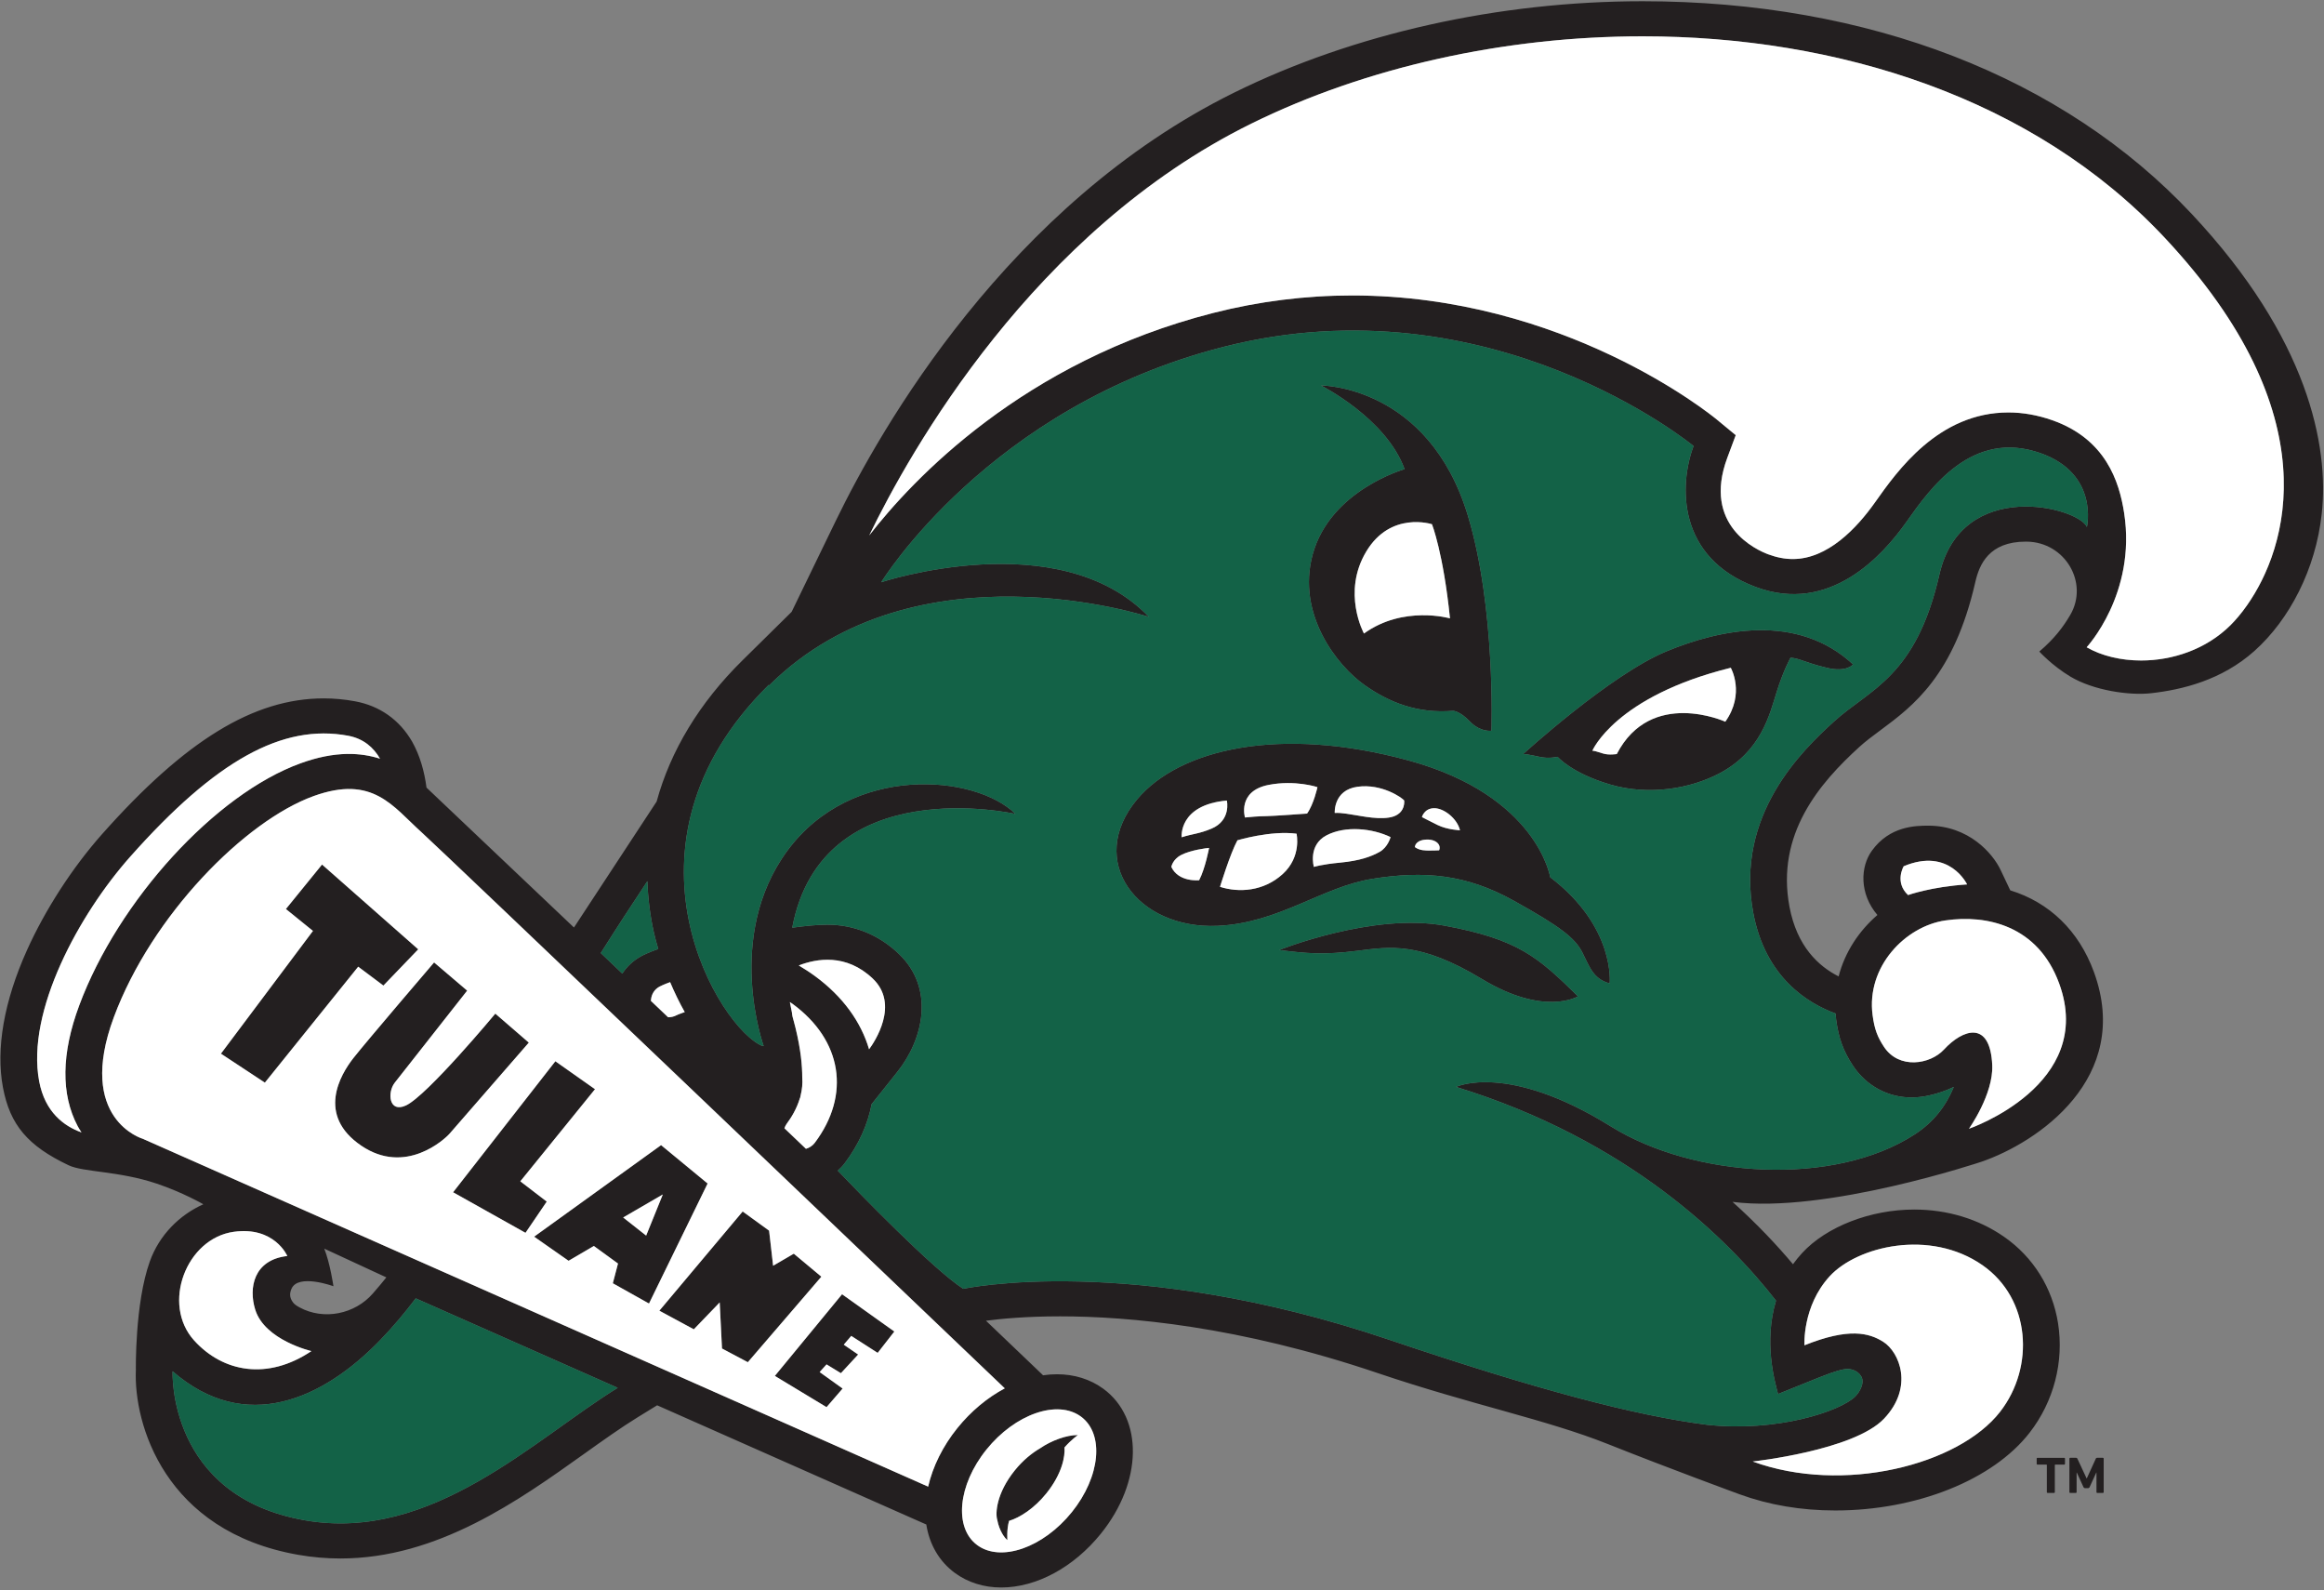 <svg width="826" height="565" viewBox="0 0 826 565" fill="none" xmlns="http://www.w3.org/2000/svg">
<rect x="0" y="0" width="826" height="565" fill="#808080" stroke="none"/>
<path d="M485.606 195.962C494.304 181.485 508.954 186.28 508.954 186.28C508.954 186.28 512.994 196.516 515.354 219.728C515.354 219.728 498.811 214.985 484.784 225.11C484.784 225.11 476.826 210.569 485.606 195.962ZM485.025 243.452C493.752 249.61 503.823 253.638 516.501 252.575C516.501 252.575 518.915 252.669 522.441 256.382C523.718 257.733 526.548 259.951 530.089 259.663C530.089 259.663 531.665 216.068 521.701 183.176C507.663 136.843 469.483 136.968 469.483 136.968C469.483 136.968 492.635 148.577 499.217 166.706C499.217 166.706 472.769 174.175 466.543 197.042C460.797 218.166 475.114 236.462 485.025 243.452ZM229.657 439.049L221.487 432.617L235.578 424.436L229.657 439.049ZM189.835 439.436L202.085 448.005L211.071 442.745L219.647 448.98L217.81 455.992L230.672 463.196L251.503 420.54L234.962 406.905L189.835 439.436ZM246.603 472.355L255.792 462.809L256.611 479.171L265.799 484.044L291.931 453.653L282.13 445.477L274.785 449.763L273.354 437.296L263.959 430.479L234.347 465.738L246.603 472.355ZM293.771 500.014L299.491 493.397L291.321 487.547L293.771 484.82L298.876 487.942L305.003 481.318L299.897 477.81L302.554 474.695L311.942 480.731L317.869 473.136L299.285 459.888L275.397 488.912L293.771 500.014ZM184.933 419.765L211.48 387.031L197.387 377.1L161.039 423.655L186.773 438.071L194.325 426.969L184.933 419.765ZM792.759 222.159C778.293 236.511 755.015 237.693 741.644 229.994C741.644 229.994 759.362 210.973 754.978 182.36C753.239 170.955 748.298 155.971 729.455 149.329C724.236 147.489 718.983 146.558 713.84 146.558C688.988 146.558 674.326 167.32 666.446 178.473C659.945 187.675 649.59 198.647 637.206 198.647C634.347 198.647 631.474 198.088 628.412 196.948C624.413 195.453 604.933 186.784 613.929 162.666L616.919 154.629L610.162 149.053C607.98 147.259 555.89 104.99 480.576 104.99C464.027 104.99 447.426 107.077 431.246 111.192C363.579 128.407 324.195 170.593 308.932 190.264C323.467 160.302 367.318 82.107 444.727 43.939C541.663 -3.851 689.331 -0.922 769.303 84.405C836.751 156.354 807.016 208.011 792.759 222.159ZM689.308 204.143C680.964 240.684 664.537 244.842 651.868 256.354C640.573 266.631 616.615 289.598 623.151 324.399C627.475 347.44 642.662 356.59 652.429 360.142C652.486 360.862 652.501 361.568 652.602 362.302C653.479 368.883 655.142 373.451 658.523 378.595C663.283 385.813 671.134 390.182 680.05 389.953C687.566 389.767 694.43 386.215 694.43 386.215C691.702 392.812 687.407 398.646 680.47 403.131C651.746 421.723 602.117 418.649 572.505 400.238C535.748 377.383 517.507 386.215 517.507 386.215C578.826 405.083 614.24 440.369 631.228 462.167C626.822 476.929 630.725 490.661 631.959 495.335L646.421 489.512C652.747 486.993 654.837 486.572 656.265 486.453C657.493 486.356 660.198 486.794 661.527 489.084C662.853 491.376 660.961 494.662 659.429 496.193C654.053 501.564 631.3 508.99 606.592 506.263C581.183 503.004 546.24 493.804 493.819 476.085C401.875 444.993 342.369 457.964 342.369 457.964C331.431 450.898 304.809 423.342 297.764 415.972C298.661 415.169 299.5 414.302 300.226 413.334C305.305 406.578 308.442 399.457 309.795 392.342L318.904 380.913C328.218 369.298 332.357 351.205 319.436 338.907C312.331 332.143 303.56 328.572 294.075 328.572C290.523 328.572 286.149 329.014 281.578 329.637C292.169 273.6 360.901 289.216 360.901 289.216C346.746 275.19 302.69 271.213 279.82 302.325C257.386 332.835 271.432 371.729 271.432 371.729L271.049 371.549L271.116 371.729C256.14 366.017 215.171 300.617 273.235 243.361L273.269 243.66L273.554 243.361C325.673 191.97 408.33 219.204 408.33 219.204C376.471 185.959 313.202 206.89 313.202 206.89C313.202 206.89 351.378 144.493 434.932 123.241C529.938 99.068 601.929 158.488 601.929 158.488C596.777 172.309 596 198.105 623.963 208.554C650.373 218.427 669.16 197.388 677.606 185.441C686.037 173.494 700.917 152.453 725.247 161.024C746.084 168.37 741.731 187.249 741.731 187.249C738.762 180.264 697.225 169.48 689.308 204.143ZM691.441 327.063C706.033 324.931 724.318 328.815 731.87 349.461C745.081 385.564 699.814 401.082 699.814 401.082C699.814 401.082 708.544 388.826 708.085 378.485C707.368 362.418 697.667 365.63 690.927 372.939C685.999 378.277 674.913 380.04 669.595 371.956C667.346 368.55 666.235 365.818 665.561 360.724C663.269 343.517 677.162 329.139 691.441 327.063ZM676.619 307.807C692.871 300.99 699.146 314.266 699.146 314.266C686.391 315.096 678.171 318.045 678.171 318.045C673.252 313.455 676.619 307.807 676.619 307.807ZM650.33 453.478C660.134 442.833 685.956 436.556 704.646 449.589C721.741 461.516 723.264 485.714 710.88 501.653C696.128 520.632 654.959 531.014 622.962 519.325C622.962 519.325 658.863 515.441 669.624 504.112C680.275 492.89 675.11 480.432 669.354 476.799C664.348 473.629 657.136 471.677 641.342 478.031C641.342 478.031 640.529 464.133 650.33 453.478ZM283.903 343.06C290.184 340.615 300.745 338.727 310.206 347.73C319.836 356.895 310.787 370.276 308.889 372.856C306.039 363.146 299.599 354.121 289.664 346.839C287.778 345.454 285.845 344.223 283.903 343.06ZM282.751 365.27C282.609 364.752 282.449 364.148 282.287 363.484C282.09 362.745 281.912 362.017 281.686 361.242C281.564 360.812 281.535 360.308 281.477 359.83C281.256 358.703 280.989 357.429 280.729 356.078C281.056 356.308 281.379 356.488 281.706 356.723C299.323 369.638 302.417 389.011 289.595 406.079C288.791 407.145 287.673 407.846 286.452 408.211C283.918 405.797 281.373 403.366 278.804 400.916C278.998 400.343 279.254 399.789 279.64 399.277C281.169 397.234 283.169 394.036 284.304 390.188L284.348 390.201C284.414 389.96 284.501 389.565 284.602 389.08C285.073 387.128 285.308 385.032 285.134 382.845C285.143 378.733 284.626 372.939 282.751 365.27ZM357.119 493.328C350.94 496.622 345.124 501.426 340.245 507.481C335.07 513.89 331.512 521.117 329.881 528.254L50.775 404.662C50.775 404.662 26.962 397.782 40.463 361.449C53.95 325.174 87.112 291.674 111.479 282.87C132.585 275.251 139.596 286.565 149.841 295.749C156.581 301.799 330.943 468.327 357.119 493.328ZM384.186 503.356C392.562 509.51 391.11 524.716 380.938 537.335C370.768 549.947 355.738 555.199 347.361 549.052C338.983 542.906 340.434 527.692 350.601 515.081C360.77 502.464 375.807 497.218 384.186 503.356ZM108.389 540.22C59.38 531.651 61.345 487.27 61.345 487.27C87.26 509.774 114.791 497.218 135.136 476.176C139.756 471.4 143.967 466.361 147.758 461.356L219.545 493.14C189.91 511.379 153.53 548.125 108.389 540.22ZM115.252 443.686L137.318 453.902C136.056 455.508 134.32 457.549 132.504 459.639C126.15 466.948 115.13 469.254 106.467 464.567C105.425 464.008 104.627 463.44 104.217 462.887C102.717 461.009 103.007 459.334 103.602 457.95C105.991 452.435 118.514 457.045 118.514 457.045C118.514 457.045 117.356 449.002 115.252 443.686ZM83.069 437.706C97.592 435.685 102.116 446.302 102.116 446.302C90.145 447.645 88.301 457.645 90.711 465.364C94.103 476.251 110.678 480.093 110.678 480.093C95.125 490.532 79.29 487.672 68.987 476.301C57.311 463.399 66.189 440.051 83.069 437.706ZM13.919 384.221C9.229 359.256 28.282 324.695 46.245 304.465C76.669 270.192 100.396 257.074 123.733 261.434C129.183 262.457 132.752 265.571 135.069 269.594C131.618 268.489 127.769 267.833 123.407 267.899C118.201 267.988 112.788 269.068 106.859 271.213C76.596 282.136 42.028 319.941 28.149 357.282C21.784 374.401 21.607 388.845 27.627 400.204C28.039 400.985 28.512 401.664 28.962 402.384C22.794 400.177 15.989 395.241 13.919 384.221ZM230.092 313.103C230.296 319.186 231.053 325.327 232.432 331.479C232.861 333.402 233.412 335.308 233.958 337.21C230.829 338.298 228.711 339.336 227.977 339.729C225.103 341.28 222.813 343.439 221.179 345.945C218.602 343.489 216.013 341.025 213.523 338.65C219.084 329.839 224.569 321.428 230.092 313.103ZM238.108 349.018V349.026L238.178 348.998C239.757 352.7 241.469 356.294 243.376 359.63L242.911 359.782C241.443 360.273 240.529 360.71 240.384 360.784C239.455 361.269 238.46 361.471 237.464 361.471C236.875 360.918 236.303 360.369 235.719 359.81C234.233 358.398 232.8 357.027 231.328 355.63L231.415 355.007C231.622 353.22 232.629 351.546 234.39 350.59C234.603 350.48 235.943 349.793 238.108 349.018ZM779.051 76.093C733.321 27.31 663.985 0.443 583.819 0.443C532.658 0.443 481.136 11.953 438.734 32.864C358.245 72.55 312.851 152.497 297.074 185.029L281.364 217.413L263.843 234.695C248.568 249.751 238.306 266.801 233.383 284.819L204.001 329.577C204.001 329.577 152.79 280.962 151.586 279.86C150.846 274.124 149.25 268.434 146.46 263.498C141.982 255.781 134.999 250.836 126.243 249.203C122.545 248.514 118.79 248.162 115.081 248.162C90.203 248.162 65.896 263.041 36.27 296.408C25.772 308.23 16.047 323.264 9.577 337.653C1.419 355.801 -1.527 372.671 1.05 386.422C3.558 399.761 9.926 407.196 24.37 414.053C29.652 416.567 42.176 416.047 55.694 420.581C65.08 423.738 72.272 427.924 72.272 427.924C63.809 431.698 56.597 438.86 53.245 448.246C47.893 463.196 48.291 486.738 48.291 486.738C47.443 505.842 58.423 544.16 106.032 552.485C110.965 553.352 116.001 553.787 120.996 553.787C155.498 553.787 184.382 533.182 207.594 516.618C214.348 511.8 220.727 507.254 226.627 503.619L233.563 499.35L324.373 539.564L329.228 541.71C330.334 548.817 333.849 554.866 339.394 558.931C343.992 562.3 349.683 564.094 355.845 564.094C368.377 564.094 381.637 556.929 391.302 544.935C406.095 526.579 406.466 503.979 392.152 493.48C387.552 490.108 381.864 488.322 375.702 488.322C374.057 488.322 372.396 488.446 370.733 488.69L366.368 484.516C362.607 480.924 357.151 475.719 350.435 469.302C355.621 468.618 364.598 467.745 376.761 467.745C401.077 467.745 440.359 471.234 489.457 487.832C523.007 499.183 549.571 504.394 571.403 513.096C593.237 521.795 618.289 530.973 618.289 530.973C628.737 534.788 640.18 536.726 652.298 536.726C681.219 536.726 708.326 525.873 721.372 509.081C729.968 498.021 733.639 483.845 731.472 470.174C729.469 457.613 722.683 446.723 712.36 439.525C703.233 433.157 692.16 429.793 680.333 429.793C664.784 429.793 649.155 435.865 640.506 445.256C639.31 446.557 638.236 447.881 637.264 449.224C631.77 442.675 624.654 435.048 615.773 427.066C648.916 431.365 704.234 412.815 704.234 412.815C724.106 406.005 758.032 383.136 744.212 345.35C738.843 330.698 728.366 320.64 714.494 316.376L711.06 309.136C708.297 303.288 699.771 293.39 685.36 293.39C680.819 293.39 671.641 293.529 665.315 302.283C661.179 307.995 660.801 317.561 667.273 325.133C660.772 330.745 655.722 338.262 653.488 346.95C646.369 343.378 638.657 336.296 636.016 322.198C631.155 296.311 646.754 278.237 660.889 265.383C663.056 263.409 665.567 261.549 668.223 259.577C679.913 250.906 694.468 240.11 702.078 206.793C703.486 200.641 706.875 192.443 720.066 192.46L720.333 192.462C734.032 192.612 742.5 207.167 735.787 218.559C733.271 222.832 730.18 226.943 724.817 231.519C724.817 231.519 729.315 236.486 735.831 240.402C743.967 245.296 756.731 247.209 764.555 246.323C775.573 245.083 789.631 241.716 801.281 231.301C813.718 220.174 823.028 202.333 825.19 182.606C827.865 158.394 820.323 120.123 779.051 76.093ZM513.38 328.912C488.021 324.225 454.667 337.578 454.667 337.578C464.782 338.843 470.5 339.328 482.239 337.874C493.979 336.407 504.499 334.464 526.751 347.905C549.011 361.347 560.853 354.038 560.853 354.038C546.661 340.111 539.719 333.785 513.38 328.912ZM510.957 293.161C507.538 291.472 505.385 290.337 505.385 290.337C505.385 290.337 506.189 287.222 509.723 287.183C513.264 287.15 517.952 290.926 518.909 295.03C518.909 295.03 514.373 294.85 510.957 293.161ZM511.494 302.145C511.494 302.145 508.461 302.27 507.736 302.228C506.842 302.181 504.688 302.333 502.88 301.009C502.88 301.009 502.845 298.739 506.493 298.366C510.144 298.006 512.379 300.055 511.494 302.145ZM495.387 290.082C491.12 291.618 483.429 289.866 481.934 289.68C480.431 289.492 476.899 288.689 474.394 288.869C474.394 288.869 473.857 280.729 482.506 279.561C491.155 278.384 498.347 283.479 499.078 284.434C499.078 284.434 499.653 288.545 495.387 290.082ZM490.351 302.698C487.353 304.382 483.318 305.849 476.397 306.514C469.475 307.17 466.979 308.05 466.979 308.05C466.979 308.05 464.753 300.345 471.477 296.823C478.205 293.313 487.782 294.337 494.231 297.452C494.231 297.452 493.346 301.009 490.351 302.698ZM449.913 290.004C447.687 290.004 443.572 290.337 442.492 290.483C442.492 290.483 439.654 281.072 450.915 278.899C460.405 277.061 468.25 279.705 468.25 279.705C468.25 279.705 466.944 285.755 464.556 289.091C464.556 289.091 452.148 290.004 449.913 290.004ZM455.907 310.575C449.109 316.777 440.263 317.256 433.617 315.124C433.617 315.124 437.23 303.316 439.808 298.587C439.808 298.587 451.606 295.03 460.826 296.242C460.826 296.242 462.712 304.382 455.907 310.575ZM430.584 294.448C426.095 296.331 423.88 296.248 419.988 297.516C419.988 297.516 418.758 286.023 436.049 284.462C436.049 284.462 437.675 291.486 430.584 294.448ZM426.196 312.777C426.196 312.777 418.897 313.574 416.32 308.05C416.32 308.05 416.737 305.384 419.843 303.792C423.279 302.034 428.997 301.328 429.737 301.3C429.737 301.3 428.378 308.591 426.196 312.777ZM550.979 311.719C550.979 311.719 546.414 282.695 500.631 270.217C454.847 257.733 419.172 266.18 404.2 283.996C385.8 305.91 404.2 330.288 432.798 328.981C454.673 327.985 469.759 315.199 487.71 312.292C506.168 309.31 521.164 310.694 537.896 319.983C554.628 329.272 559.802 333.334 562.385 338.409C564.974 343.489 566.188 347.842 572.122 349.441C572.122 349.441 574.247 329.416 550.979 311.719ZM613.21 256.445C613.21 256.445 586.785 244.463 574.633 267.938C574.633 267.938 571.876 268.409 569.763 267.752C567.653 267.094 566.608 266.74 565.955 266.767C565.955 266.767 574.087 247.45 615.155 237.287C615.155 237.287 620.358 246.418 613.21 256.445ZM592.351 231.417C572.282 239.706 541.364 267.947 541.364 267.947C542.22 267.963 543.701 268.154 547.125 268.921C550.544 269.694 553.606 268.918 553.606 268.918C553.606 268.918 558.54 274.716 572.238 278.75C586.126 282.839 600.933 280.192 611.135 274.805C625.893 267.011 628.941 254.007 631.43 246.008C633.926 238.01 636.414 233.687 636.414 233.687C640.268 234.116 641.028 235.299 649.323 237.303C656.367 239.012 658.616 236.091 658.616 236.091C638.86 217.729 611.347 223.573 592.351 231.417ZM176.043 360.176C176.043 360.176 151.853 389.26 144.304 392.798C138.238 395.636 137.553 388.216 140.316 384.7C142.484 381.951 166.045 352.003 166.045 352.003L154.282 341.986C154.282 341.986 130.37 369.907 125.622 375.943C120.871 381.992 112.489 396.287 128.393 407.098C144.089 417.772 158.076 404.834 159.86 402.757C161.639 400.681 187.957 370.475 187.957 370.475L176.043 360.176ZM354.443 540.068C355.152 543.93 357.151 546.652 358.057 547.239C358.057 547.239 357.734 543.523 358.654 540.414C362.515 539.251 367.617 535.965 371.874 530.682C377.542 523.65 378.602 517.407 378.338 514.333C380.773 511.545 383.114 509.926 383.114 509.926C379.144 509.884 373.708 511.85 369.674 514.632C366.705 516.355 363.507 518.965 360.68 522.473C354.086 530.655 353.732 537.778 354.443 540.068ZM136.273 350.208L148.652 337.328L114.462 307.198L101.611 323.006L111.227 330.786L78.524 374.406L94.147 384.7L127.32 343.503L136.273 350.208Z" fill="#231F20"/>
<path d="M135.136 476.176C114.791 497.218 87.256 509.774 61.351 487.27C61.351 487.27 59.38 531.646 108.388 540.22C153.53 548.125 189.913 511.379 219.542 493.14L147.757 461.356C143.964 466.361 139.756 471.4 135.136 476.176ZM230.089 313.103C224.566 321.429 219.09 329.84 213.523 338.657C216.016 341.025 218.602 343.489 221.182 345.945C222.813 343.44 225.103 341.28 227.977 339.729C228.708 339.336 230.829 338.29 233.958 337.21C233.412 335.308 232.864 333.403 232.428 331.473C231.049 325.327 230.295 319.195 230.089 313.103ZM649.323 237.303C641.028 235.299 640.268 234.119 636.422 233.688C636.422 233.688 633.926 238.012 631.436 246.008C628.94 254.007 625.887 267.011 611.143 274.805C600.933 280.192 586.126 282.842 572.238 278.75C558.54 274.716 553.606 268.921 553.606 268.921C553.606 268.921 550.544 269.697 547.125 268.927C543.7 268.154 542.22 267.96 541.372 267.941C541.372 267.941 572.282 239.706 592.351 231.42C611.338 223.571 638.851 217.729 658.61 236.085C658.61 236.085 656.367 239.012 649.323 237.303ZM572.122 349.434C566.187 347.85 564.968 343.489 562.385 338.414C559.802 333.334 554.627 329.272 537.895 319.983C521.164 310.694 506.168 309.31 487.701 312.292C469.759 315.199 454.681 327.976 432.798 328.981C404.199 330.288 385.799 305.91 404.199 283.996C419.167 266.181 454.856 257.736 500.63 270.217C546.414 282.695 550.979 311.719 550.979 311.719C574.246 329.416 572.122 349.434 572.122 349.434ZM526.751 347.905C504.491 334.464 493.978 336.407 482.238 337.874C470.49 339.336 464.781 338.843 454.667 337.578C454.667 337.578 488.014 324.225 513.372 328.912C539.719 333.785 546.66 340.111 560.853 354.038C560.853 354.038 549.006 361.347 526.751 347.905ZM466.552 197.042C472.768 174.176 499.217 166.706 499.217 166.706C492.634 148.577 469.483 136.965 469.483 136.965C469.483 136.965 507.663 136.843 521.701 183.179C531.665 216.065 530.089 259.663 530.089 259.663C526.548 259.951 523.718 257.733 522.441 256.387C518.915 252.666 516.5 252.575 516.5 252.575C503.823 253.638 493.752 249.61 485.025 243.452C475.119 236.462 460.791 218.166 466.552 197.042ZM725.246 161.024C700.917 152.453 686.036 173.494 677.597 185.441C669.165 197.388 650.373 218.427 623.962 208.554C595.999 198.108 596.777 172.307 601.928 158.483C601.928 158.483 529.938 99.068 434.931 123.241C351.381 144.496 313.202 206.89 313.202 206.89C313.202 206.89 376.468 185.959 408.33 219.205C408.33 219.205 325.673 191.97 273.553 243.361L273.264 243.657L273.232 243.361C215.171 300.617 256.143 366.017 271.116 371.729L271.049 371.541L271.435 371.729C271.435 371.729 257.379 332.83 279.817 302.319C302.689 271.214 346.746 275.19 360.901 289.216C360.901 289.216 292.169 273.598 281.581 329.638C286.147 329.015 290.523 328.566 294.075 328.566C303.56 328.566 312.328 332.143 319.438 338.907C332.36 351.206 328.218 369.298 318.904 380.913L309.8 392.342C308.445 399.457 305.305 406.578 300.226 413.334C299.5 414.303 298.658 415.169 297.761 415.972C304.811 423.342 331.431 450.899 342.369 457.964C342.369 457.964 401.875 444.993 493.819 476.085C546.24 493.804 581.183 503.004 606.601 506.263C631.299 508.998 654.045 501.565 659.429 496.193C660.961 494.671 662.853 491.376 661.527 489.084C660.198 486.794 657.492 486.356 656.265 486.453C654.828 486.572 652.739 486.993 646.42 489.512L631.958 495.335C630.734 490.661 626.821 476.924 631.232 462.167C614.234 440.369 578.818 405.083 517.507 386.215C517.507 386.215 535.748 377.383 572.505 400.238C602.117 418.658 651.746 421.723 680.47 403.131C687.406 398.64 691.71 392.813 694.439 386.215C694.439 386.215 687.566 389.767 680.057 389.953C671.134 390.182 663.282 385.813 658.523 378.595C655.142 373.451 653.473 368.883 652.593 362.302C652.5 361.568 652.486 360.863 652.428 360.142C642.662 356.59 627.474 347.44 623.15 324.399C616.614 289.598 640.572 266.626 651.868 256.354C664.537 244.842 680.963 240.684 689.308 204.143C697.225 169.48 738.762 180.264 741.731 187.249C741.731 187.249 746.084 168.37 725.246 161.024Z" fill="#136247"/>
<path d="M769.311 84.402C722.67 34.65 653.01 12.908 583.819 12.908C534.356 12.908 485.142 24.016 444.728 43.939C367.319 82.107 323.468 160.302 308.933 190.264C324.191 170.593 363.58 128.41 431.247 111.192C447.427 107.077 464.028 104.99 480.577 104.99C555.891 104.99 607.981 147.259 610.163 149.053L616.92 154.629L613.922 162.666C604.934 186.784 624.414 195.453 628.413 196.948C631.475 198.088 634.348 198.647 637.207 198.647C649.59 198.647 659.946 187.675 666.447 178.473C674.327 167.32 688.989 146.558 713.841 146.558C718.984 146.558 724.237 147.489 729.456 149.329C748.307 155.971 753.24 170.955 754.979 182.365C759.362 210.973 741.645 229.994 741.645 229.994C746.932 233.04 753.775 234.695 761.004 234.695C772.053 234.695 784.007 230.833 792.76 222.159C793.651 221.273 794.602 220.237 795.583 219.069C796.571 217.898 797.589 216.583 798.607 215.129C812.932 194.779 828.319 147.361 769.311 84.402ZM378.339 514.333C378.603 517.407 377.543 523.65 371.875 530.682C367.618 535.965 362.515 539.251 358.652 540.414C357.738 543.523 358.055 547.239 358.055 547.239C357.152 546.652 355.15 543.93 354.444 540.068C353.73 537.778 354.087 530.655 360.684 522.473C363.511 518.965 366.709 516.354 369.675 514.632C373.709 511.85 379.145 509.884 383.118 509.926C383.118 509.926 380.773 511.545 378.339 514.333ZM384.184 503.356C375.807 497.218 360.771 502.464 350.602 515.081C340.435 527.692 338.984 542.906 347.359 549.052C355.739 555.198 370.775 549.946 380.941 537.335C391.114 524.716 392.565 509.51 384.184 503.356ZM102.117 446.302C102.117 446.302 97.592 435.685 83.075 437.706C66.187 440.051 57.309 463.399 68.991 476.301C79.29 487.672 95.126 490.531 110.682 480.093C110.682 480.093 94.104 476.25 90.712 465.364C88.302 457.645 90.145 447.645 102.117 446.302ZM221.488 432.617L229.658 439.048L235.578 424.436L221.488 432.617ZM311.949 480.731L302.555 474.695L299.898 477.81L305.003 481.317L298.88 487.942L293.772 484.82L291.322 487.547L299.492 493.397L293.772 500.014L275.395 488.912L299.286 459.888L317.87 473.136L311.949 480.731ZM256.611 479.171L255.793 462.809L246.604 472.355L234.348 465.738L263.963 430.479L273.355 437.296L274.786 449.763L282.134 445.477L291.932 453.653L265.8 484.044L256.611 479.171ZM217.811 455.992L219.648 448.98L211.072 442.745L202.086 448.005L189.836 439.436L234.966 406.905L251.503 420.54L230.673 463.196L217.811 455.992ZM161.039 423.655L197.388 377.1L211.48 387.031L184.934 419.765L194.326 426.969L186.774 438.071L161.039 423.655ZM128.394 407.098C112.49 396.287 120.878 381.992 125.623 375.943C130.374 369.907 154.286 341.986 154.286 341.986L166.046 352.003C166.046 352.003 142.485 381.951 140.317 384.7C137.557 388.208 138.242 395.636 144.304 392.798C151.854 389.26 176.05 360.176 176.05 360.176L187.958 370.475C187.958 370.475 161.635 400.68 159.861 402.757C158.076 404.834 144.096 417.772 128.394 407.098ZM78.522 374.406L111.228 330.786L101.612 323.006L114.463 307.198L148.652 337.328L136.271 350.208L127.315 343.502L94.142 384.7L78.522 374.406ZM357.12 493.328C330.944 468.327 156.582 301.799 149.837 295.749C139.597 286.565 132.585 275.251 111.483 282.872C87.113 291.673 53.951 325.174 40.464 361.449C26.96 397.782 50.776 404.662 50.776 404.662L329.882 528.254C331.516 521.117 335.077 513.89 340.24 507.481C345.124 501.426 350.941 496.622 357.12 493.328ZM284.351 390.201L284.308 390.188C283.17 394.036 281.17 397.234 279.641 399.269C279.255 399.789 278.999 400.343 278.805 400.916C281.374 403.366 283.919 405.797 286.453 408.211C287.674 407.846 288.792 407.145 289.595 406.079C302.418 389.011 299.324 369.638 281.707 356.723C281.38 356.488 281.057 356.308 280.735 356.078C280.99 357.429 281.257 358.703 281.481 359.837C281.536 360.308 281.565 360.812 281.687 361.242C281.91 362.017 282.093 362.745 282.287 363.484C282.45 364.148 282.61 364.752 282.752 365.27C284.627 372.939 285.143 378.733 285.135 382.845C285.306 385.038 285.077 387.128 284.6 389.08C284.502 389.565 284.421 389.96 284.351 390.201ZM28.15 357.282C42.029 319.941 76.603 282.136 106.86 271.213C112.789 269.068 118.202 267.988 123.405 267.899C127.767 267.833 131.619 268.489 135.07 269.594C132.751 265.571 129.184 262.457 123.734 261.434C100.396 257.074 76.67 270.192 46.246 304.465C28.283 324.695 9.23 359.256 13.92 384.221C15.989 395.241 22.795 400.177 28.962 402.384C28.513 401.664 28.04 400.985 27.628 400.204C21.608 388.845 21.782 374.401 28.15 357.282ZM231.416 355.007L231.332 355.63C232.804 357.027 234.24 358.398 235.723 359.81C236.304 360.369 236.876 360.918 237.462 361.471C238.454 361.471 239.456 361.269 240.385 360.784C240.53 360.71 241.441 360.273 242.912 359.782L243.374 359.63C241.473 356.294 239.758 352.709 238.179 348.998L238.109 349.026V349.018C235.941 349.793 234.604 350.48 234.391 350.59C232.624 351.546 231.623 353.22 231.416 355.007ZM416.321 308.05C418.892 313.574 426.197 312.776 426.197 312.776C428.379 308.59 429.738 301.3 429.738 301.3C428.989 301.328 423.28 302.034 419.844 303.792C416.735 305.384 416.321 308.05 416.321 308.05ZM450.915 278.899C439.655 281.072 442.493 290.483 442.493 290.483C443.573 290.337 447.688 290.004 449.914 290.004C452.149 290.004 464.557 289.091 464.557 289.091C466.945 285.755 468.251 279.705 468.251 279.705C468.251 279.705 460.406 277.061 450.915 278.899ZM439.809 298.587C437.231 303.316 433.618 315.124 433.618 315.124C440.273 317.256 449.102 316.777 455.908 310.575C462.713 304.382 460.827 296.242 460.827 296.242C451.606 295.03 439.809 298.587 439.809 298.587ZM482.507 279.561C473.858 280.729 474.395 288.869 474.395 288.869C476.9 288.689 480.432 289.492 481.935 289.68C483.43 289.866 491.121 291.618 495.393 290.082C499.654 288.545 499.079 284.434 499.079 284.434C498.348 283.479 491.155 278.384 482.507 279.561ZM565.956 266.767C566.615 266.74 567.654 267.091 569.764 267.752C571.877 268.412 574.64 267.938 574.64 267.938C586.785 244.463 613.211 256.445 613.211 256.445C620.365 246.412 615.155 237.287 615.155 237.287C574.088 247.45 565.956 266.767 565.956 266.767ZM506.494 298.366C502.846 298.739 502.881 301.009 502.881 301.009C504.689 302.333 506.843 302.181 507.743 302.228C508.468 302.27 511.495 302.145 511.495 302.145C512.38 300.055 510.145 298.006 506.494 298.366ZM515.355 219.728C512.995 196.516 508.955 186.28 508.955 186.28C508.955 186.28 494.305 181.485 485.607 195.962C476.827 210.569 484.785 225.11 484.785 225.11C498.812 214.985 515.355 219.728 515.355 219.728ZM471.478 296.823C464.754 300.345 466.98 308.05 466.98 308.05C466.98 308.05 469.476 307.17 476.398 306.514C483.314 305.849 487.354 304.382 490.357 302.698C493.347 301.009 494.232 297.452 494.232 297.452C487.775 294.337 478.206 293.313 471.478 296.823ZM509.724 287.183C506.19 287.222 505.386 290.337 505.386 290.337C505.386 290.337 507.533 291.471 510.958 293.16C514.374 294.849 518.91 295.03 518.91 295.03C517.953 290.926 513.265 287.15 509.724 287.183ZM436.05 284.462C418.767 286.023 419.992 297.516 419.992 297.516C423.881 296.248 426.095 296.331 430.585 294.448C437.667 291.486 436.05 284.462 436.05 284.462ZM308.89 372.856C310.788 370.276 319.837 356.895 310.202 347.73C300.746 338.727 290.188 340.615 283.904 343.059C285.849 344.223 287.779 345.454 289.665 346.839C299.603 354.121 306.04 363.146 308.89 372.856ZM704.647 449.589C685.957 436.556 660.126 442.833 650.331 453.478C640.521 464.133 641.343 478.031 641.343 478.031C657.131 471.677 664.349 473.629 669.355 476.799C675.11 480.431 680.276 492.89 669.625 504.112C658.873 515.441 622.963 519.325 622.963 519.325C654.954 531.014 696.129 520.632 710.881 501.653C723.265 485.714 721.742 461.516 704.647 449.589ZM691.442 327.062C677.163 329.139 663.27 343.517 665.562 360.723C666.236 365.818 667.347 368.55 669.596 371.965C674.914 380.04 685.994 378.277 690.928 372.939C697.667 365.63 707.369 362.418 708.086 378.485C708.545 388.826 699.809 401.082 699.809 401.082C699.809 401.082 745.082 385.564 731.871 349.461C724.319 328.815 706.034 324.93 691.442 327.062ZM676.619 307.807C676.619 307.807 673.244 313.455 678.172 318.045C678.172 318.045 686.386 315.096 699.147 314.266C699.147 314.266 692.872 300.99 676.619 307.807Z" fill="white"/>
<path d="M727.691 530.497L727.496 530.317V520.53L727.386 520.419H724.077L723.883 520.239V518.196L724.077 518.016H733.756L733.945 518.196V520.239L733.756 520.419H730.442L730.331 520.53V530.317L730.137 530.497H727.691Z" fill="#231F20"/>
<path d="M735.512 518.196L735.709 518.01H737.993L738.298 518.196L741.615 525.319H741.693L744.948 518.196L745.252 518.01H747.496L747.697 518.196V530.317L747.496 530.497H745.327L745.133 530.317V523.285H745.052L742.637 528.55L742.268 528.794H740.939L740.571 528.55L738.153 523.285H738.074V530.317L737.877 530.497H735.709L735.512 530.317V518.196Z" fill="#231F20"/>
</svg>
